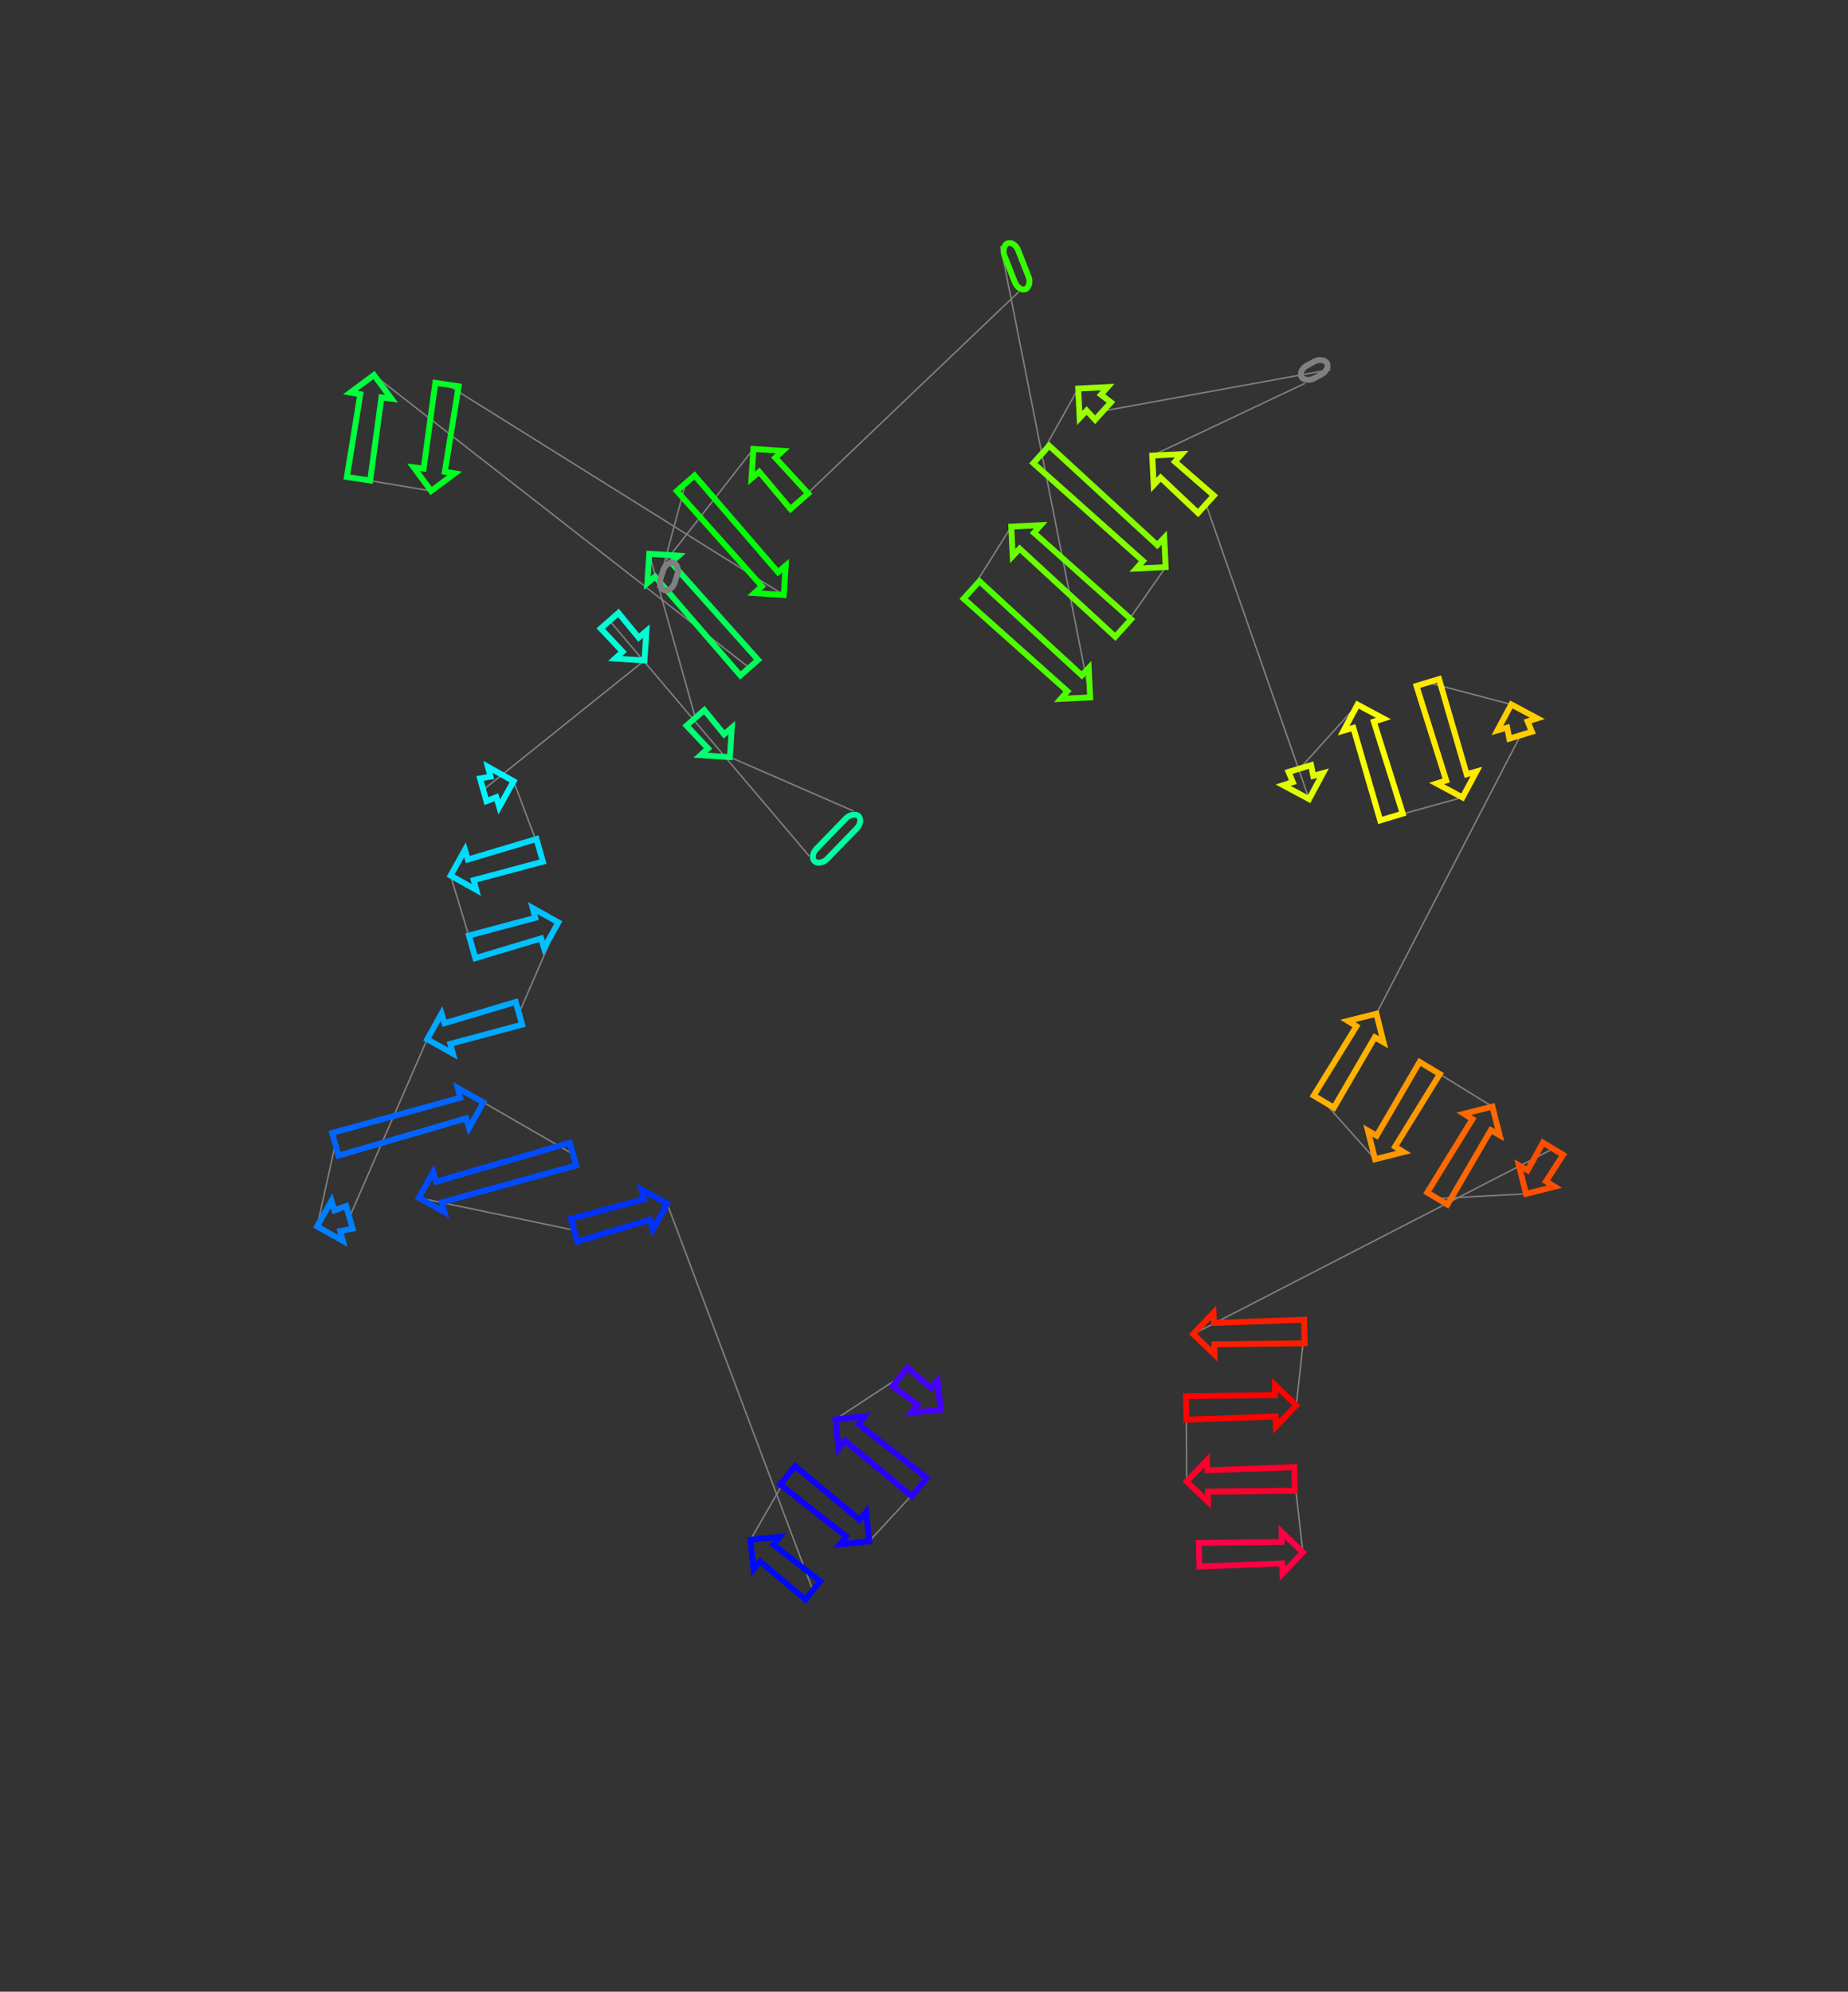 <?xml version="1.0" encoding="utf-8" ?>
<svg baseProfile="full" height="1352.365" version="1.1" width="1255.159" xmlns="http://www.w3.org/2000/svg" xmlns:ev="http://www.w3.org/2001/xml-events" xmlns:xlink="http://www.w3.org/1999/xlink"><rect width="100%" height="100%" fill="#333333" stroke="none"/><defs /><line style="stroke: grey; opacity: 2.0" x1="611.38" x2="567.46" y1="934.912" y2="963.713" /><line style="stroke: grey; opacity: 2.0" x1="624.399" x2="590.377" y1="1009.71" y2="1046.515" /><line style="stroke: grey; opacity: 2.0" x1="534.976" x2="509.658" y1="1001.76" y2="1045.581" /><line style="stroke: grey; opacity: 2.0" x1="552.078" x2="453.149" y1="1079.849" y2="817.369" /><line style="stroke: grey; opacity: 2.0" x1="389.853" x2="284.443" y1="835.296" y2="813.281" /><line style="stroke: grey; opacity: 2.0" x1="389.176" x2="328.299" y1="783.618" y2="748.485" /><line style="stroke: grey; opacity: 2.0" x1="227.726" x2="215.389" y1="776.97" y2="832.764" /><line style="stroke: grey; opacity: 2.0" x1="237.32" x2="290.146" y1="826.553" y2="705.672" /><line style="stroke: grey; opacity: 2.0" x1="352.479" x2="379.247" y1="688.018" y2="626.312" /><line style="stroke: grey; opacity: 2.0" x1="320.677" x2="306.035" y1="642.9" y2="594.511" /><line style="stroke: grey; opacity: 2.0" x1="366.551" x2="348.843" y1="577.372" y2="530.44" /><line style="stroke: grey; opacity: 2.0" x1="328.21" x2="437.74" y1="536.283" y2="448.456" /><line style="stroke: grey; opacity: 2.0" x1="414.034" x2="549.675" y1="421.467" y2="581.331" /><line style="stroke: grey; opacity: 2.0" x1="579.521" x2="495.738" y1="550.611" y2="514.091" /><line style="stroke: grey; opacity: 2.0" x1="472.319" x2="440.962" y1="487.428" y2="376.032" /><line style="stroke: grey; opacity: 2.0" x1="508.88" x2="253.997" y1="453.357" y2="254.649" /><line style="stroke: grey; opacity: 2.0" x1="243.509" x2="292.828" y1="325.071" y2="333.342" /><line style="stroke: grey; opacity: 2.0" x1="303.586" x2="532.341" y1="261.109" y2="403.987" /><line style="stroke: grey; opacity: 2.0" x1="465.718" x2="446.627" y1="328.136" y2="399.248" /><line style="stroke: grey; opacity: 2.0" x1="452.55" x2="511.716" y1="380.56" y2="304.83" /><line style="stroke: grey; opacity: 2.0" x1="542.919" x2="691.88" y1="340.354" y2="198.168" /><line style="stroke: grey; opacity: 2.0" x1="679.633" x2="740.434" y1="167.053" y2="473.538" /><line style="stroke: grey; opacity: 2.0" x1="659.86" x2="686.857" y1="400.559" y2="357.586" /><line style="stroke: grey; opacity: 2.0" x1="762.852" x2="791.734" y1="426.419" y2="385.081" /><line style="stroke: grey; opacity: 2.0" x1="707.233" x2="732.323" y1="308.544" y2="263.814" /><line style="stroke: grey; opacity: 2.0" x1="749.173" x2="903.621" y1="279.076" y2="250.924" /><line style="stroke: grey; opacity: 2.0" x1="886.315" x2="782.596" y1="260.288" y2="309.348" /><line style="stroke: grey; opacity: 2.0" x1="819.088" x2="889.142" y1="342.401" y2="542.595" /><line style="stroke: grey; opacity: 2.0" x1="882.86" x2="922.023" y1="521.828" y2="478.458" /><line style="stroke: grey; opacity: 2.0" x1="945.096" x2="993.337" y1="554.733" y2="541.462" /><line style="stroke: grey; opacity: 2.0" x1="969.729" x2="1026.479" y1="463.415" y2="478.314" /><line style="stroke: grey; opacity: 2.0" x1="1032.8" x2="934.86" y1="499.209" y2="688.342" /><line style="stroke: grey; opacity: 2.0" x1="899.096" x2="933.937" y1="748.006" y2="787.115" /><line style="stroke: grey; opacity: 2.0" x1="971.066" x2="1013.663" y1="725.173" y2="751.397" /><line style="stroke: grey; opacity: 2.0" x1="976.252" x2="1036.467" y1="813.808" y2="810.616" /><line style="stroke: grey; opacity: 2.0" x1="1054.827" x2="810.379" y1="779.987" y2="905.867" /><line style="stroke: grey; opacity: 2.0" x1="885.936" x2="880.402" y1="904.084" y2="954.196" /><line style="stroke: grey; opacity: 2.0" x1="805.68" x2="805.986" y1="955.96" y2="1005.917" /><line style="stroke: grey; opacity: 2.0" x1="879.259" x2="884.9" y1="1004.188" y2="1053.996" /><polygon points="623.235,953.827 606.352,941.135 616.407,928.689 632.364,942.526 636.775,937.248 638.889,957.136 619.001,959.25" style="stroke: #4500ff; stroke-width:4; stroke-linecap:round; fill-opacity:0; opacity:2.0" /><polygon points="583.114,967.021 629.426,1003.487 619.372,1015.933 573.985,978.322 569.574,983.601 567.46,963.713 587.348,961.599" style="stroke: #2b00ff; stroke-width:4; stroke-linecap:round; fill-opacity:0; opacity:2.0" /><polygon points="574.722,1043.206 529.949,1007.983 540.003,995.537 583.852,1031.905 588.263,1026.627 590.377,1046.515 570.489,1048.629" style="stroke: #1100ff; stroke-width:4; stroke-linecap:round; fill-opacity:0; opacity:2.0" /><polygon points="525.312,1048.889 557.105,1073.626 547.05,1086.072 516.183,1060.19 511.772,1065.469 509.658,1045.581 529.546,1043.467" style="stroke: #0009ff; stroke-width:4; stroke-linecap:round; fill-opacity:0; opacity:2.0" /><polygon points="441.412,828.243 392.033,842.993 387.673,827.598 437.453,814.265 435.688,807.616 453.149,817.369 443.396,834.83" style="stroke: #0031ff; stroke-width:4; stroke-linecap:round; fill-opacity:0; opacity:2.0" /><polygon points="296.18,802.407 386.996,775.921 391.356,791.315 300.139,816.385 301.904,823.034 284.443,813.281 294.196,795.82" style="stroke: #004bff; stroke-width:4; stroke-linecap:round; fill-opacity:0; opacity:2.0" /><polygon points="316.562,759.359 229.906,784.667 225.546,769.272 312.603,745.381 310.839,738.732 328.299,748.485 318.546,765.946" style="stroke: #0065ff; stroke-width:4; stroke-linecap:round; fill-opacity:0; opacity:2.0" /><polygon points="227.126,821.891 235.14,818.856 239.5,834.25 231.085,835.868 232.849,842.518 215.389,832.764 225.142,815.304" style="stroke: #007fff; stroke-width:4; stroke-linecap:round; fill-opacity:0; opacity:2.0" /><polygon points="301.883,694.799 350.299,680.321 354.659,695.716 305.842,708.776 307.607,715.426 290.146,705.672 299.899,688.212" style="stroke: #00a8ff; stroke-width:4; stroke-linecap:round; fill-opacity:0; opacity:2.0" /><polygon points="367.509,637.186 322.857,650.597 318.497,635.203 363.551,623.208 361.786,616.559 379.247,626.312 369.493,643.773" style="stroke: #00c2ff; stroke-width:4; stroke-linecap:round; fill-opacity:0; opacity:2.0" /><polygon points="317.772,583.637 364.371,569.675 368.731,585.069 321.731,597.615 323.496,604.264 306.035,594.511 315.788,577.05" style="stroke: #00dbff; stroke-width:4; stroke-linecap:round; fill-opacity:0; opacity:2.0" /><polygon points="337.105,541.313 330.39,543.981 326.03,528.586 333.147,527.336 331.382,520.687 348.843,530.44 339.089,547.9" style="stroke: #00f6ff; stroke-width:4; stroke-linecap:round; fill-opacity:0; opacity:2.0" /><polygon points="422.875,442.539 408.024,426.747 420.045,416.188 433.79,432.952 439.033,428.498 437.74,448.456 417.782,447.164" style="stroke: #00ffd4; stroke-width:4; stroke-linecap:round; fill-opacity:0; opacity:2.0" /><rect height="10" rx="7" ry="45" style="stroke: #00ffa2; stroke-width:4; stroke-linecap:round; fill-opacity:0; opacity:2.0" transform="rotate(-225.826 586.694 557.58)" width="42.831" x="586.694" y="557.58" /><polygon points="480.873,508.173 466.308,492.707 478.33,482.148 491.788,498.586 497.031,494.133 495.738,514.091 475.78,512.798" style="stroke: #00ff71; stroke-width:4; stroke-linecap:round; fill-opacity:0; opacity:2.0" /><polygon points="455.828,381.949 514.891,448.077 502.869,458.636 444.913,391.536 439.67,395.99 440.962,376.032 460.921,377.324" style="stroke: #00ff57; stroke-width:4; stroke-linecap:round; fill-opacity:0; opacity:2.0" /><polygon points="259.082,269.82 251.421,326.25 235.596,323.893 244.712,267.679 237.926,266.553 253.997,254.649 265.902,270.72" style="stroke: #00ff3d; stroke-width:4; stroke-linecap:round; fill-opacity:0; opacity:2.0" /><polygon points="287.744,318.171 295.674,259.931 311.499,262.288 302.113,320.312 308.899,321.438 292.828,333.342 280.924,317.271" style="stroke: #00ff23; stroke-width:4; stroke-linecap:round; fill-opacity:0; opacity:2.0" /><polygon points="517.476,398.07 459.707,333.415 471.729,322.856 528.391,388.482 533.634,384.029 532.341,403.987 512.383,402.694" style="stroke: #00ff09; stroke-width:4; stroke-linecap:round; fill-opacity:0; opacity:2.0" /><rect height="10" rx="7" ry="45" style="stroke: grey; stroke-width:4; stroke-linecap:round; fill-opacity:0; opacity:2.0" transform="rotate(-252.413 462.083 383.582)" width="19.604" x="462.083" y="383.582" /><polygon points="526.582,310.747 548.93,335.075 536.908,345.634 515.667,320.335 510.424,324.788 511.716,304.83 531.675,306.123" style="stroke: #1dff00; stroke-width:4; stroke-linecap:round; fill-opacity:0; opacity:2.0" /><rect height="10" rx="7" ry="45" style="stroke: #35ff00; stroke-width:4; stroke-linecap:round; fill-opacity:0; opacity:2.0" transform="rotate(68.516 688.938 163.391)" width="33.438" x="688.938" y="163.391" /><polygon points="724.991,469.352 654.49,406.488 665.231,394.63 734.744,458.584 739.446,453.562 740.434,473.538 720.458,474.526" style="stroke: #4eff00; stroke-width:4; stroke-linecap:round; fill-opacity:0; opacity:2.0" /><polygon points="702.299,361.773 768.223,420.49 757.482,432.348 692.546,372.54 687.845,377.562 686.857,357.586 706.832,356.598" style="stroke: #68ff00; stroke-width:4; stroke-linecap:round; fill-opacity:0; opacity:2.0" /><polygon points="776.292,380.894 701.863,314.474 712.604,302.615 786.044,370.127 790.746,365.105 791.734,385.081 771.759,386.069" style="stroke: #82ff00; stroke-width:4; stroke-linecap:round; fill-opacity:0; opacity:2.0" /><polygon points="747.765,268.001 754.543,273.147 743.802,285.006 738.013,278.769 733.311,283.79 732.323,263.814 752.298,262.826" style="stroke: #9aff00; stroke-width:4; stroke-linecap:round; fill-opacity:0; opacity:2.0" /><rect height="10" rx="7" ry="45" style="stroke: grey; stroke-width:4; stroke-linecap:round; fill-opacity:0; opacity:2.0" transform="rotate(-28.418 881.556 251.493)" width="19.677" x="881.556" y="251.493" /><polygon points="798.038,313.535 824.459,336.472 813.718,348.331 788.285,324.302 783.584,329.324 782.596,309.348 802.571,308.36" style="stroke: #c6ff00; stroke-width:4; stroke-linecap:round; fill-opacity:0; opacity:2.0" /><polygon points="878.062,531.052 875.203,524.144 890.517,519.511 891.967,526.846 898.584,524.964 889.142,542.595 871.511,533.153" style="stroke: #e0ff00; stroke-width:4; stroke-linecap:round; fill-opacity:0; opacity:2.0" /><polygon points="933.104,490 952.753,552.416 937.439,557.049 919.198,494.207 912.582,496.089 922.023,478.458 939.654,487.9" style="stroke: #faff00; stroke-width:4; stroke-linecap:round; fill-opacity:0; opacity:2.0" /><polygon points="982.257,529.919 962.071,465.731 977.386,461.098 996.162,525.713 1002.779,523.831 993.337,541.462 975.706,532.02" style="stroke: #ffe900; stroke-width:4; stroke-linecap:round; fill-opacity:0; opacity:2.0" /><polygon points="1037.559,489.856 1040.457,496.892 1025.142,501.525 1023.654,494.063 1017.037,495.945 1026.479,478.314 1044.11,487.756" style="stroke: #ffcd00; stroke-width:4; stroke-linecap:round; fill-opacity:0; opacity:2.0" /><polygon points="933.761,704.305 905.958,752.119 892.234,743.893 921.3,696.835 915.459,693.201 934.86,688.342 939.719,707.743" style="stroke: #ffb300; stroke-width:4; stroke-linecap:round; fill-opacity:0; opacity:2.0" /><polygon points="935.036,771.152 964.204,721.06 977.928,729.286 947.496,778.622 953.337,782.256 933.937,787.115 929.078,767.714" style="stroke: #ff9900; stroke-width:4; stroke-linecap:round; fill-opacity:0; opacity:2.0" /><polygon points="1012.563,767.359 983.114,817.921 969.39,809.695 1000.103,759.89 994.262,756.256 1013.663,751.397 1018.522,770.798" style="stroke: #ff6800; stroke-width:4; stroke-linecap:round; fill-opacity:0; opacity:2.0" /><polygon points="1037.566,794.654 1047.965,775.874 1061.688,784.101 1050.027,802.123 1055.868,805.757 1036.467,810.616 1031.608,791.215" style="stroke: #ff4e00; stroke-width:4; stroke-linecap:round; fill-opacity:0; opacity:2.0" /><polygon points="824.46,898.269 885.747,896.087 886.125,912.082 824.803,912.793 824.851,919.672 810.379,905.867 824.184,891.396" style="stroke: #ff1d00; stroke-width:4; stroke-linecap:round; fill-opacity:0; opacity:2.0" /><polygon points="866.321,961.794 805.869,963.957 805.491,947.962 865.978,947.271 865.93,940.392 880.402,954.196 866.597,968.668" style="stroke: #ff0300; stroke-width:4; stroke-linecap:round; fill-opacity:0; opacity:2.0" /><polygon points="820.067,998.319 879.07,996.19 879.447,1012.186 820.41,1012.843 820.458,1019.722 805.986,1005.917 819.791,991.445" style="stroke: #ff002a; stroke-width:4; stroke-linecap:round; fill-opacity:0; opacity:2.0" /><polygon points="870.82,1061.594 814.614,1063.657 814.236,1047.661 870.477,1047.07 870.429,1040.191 884.9,1053.996 871.096,1068.468" style="stroke: #ff0044; stroke-width:4; stroke-linecap:round; fill-opacity:0; opacity:2.0" /></svg>